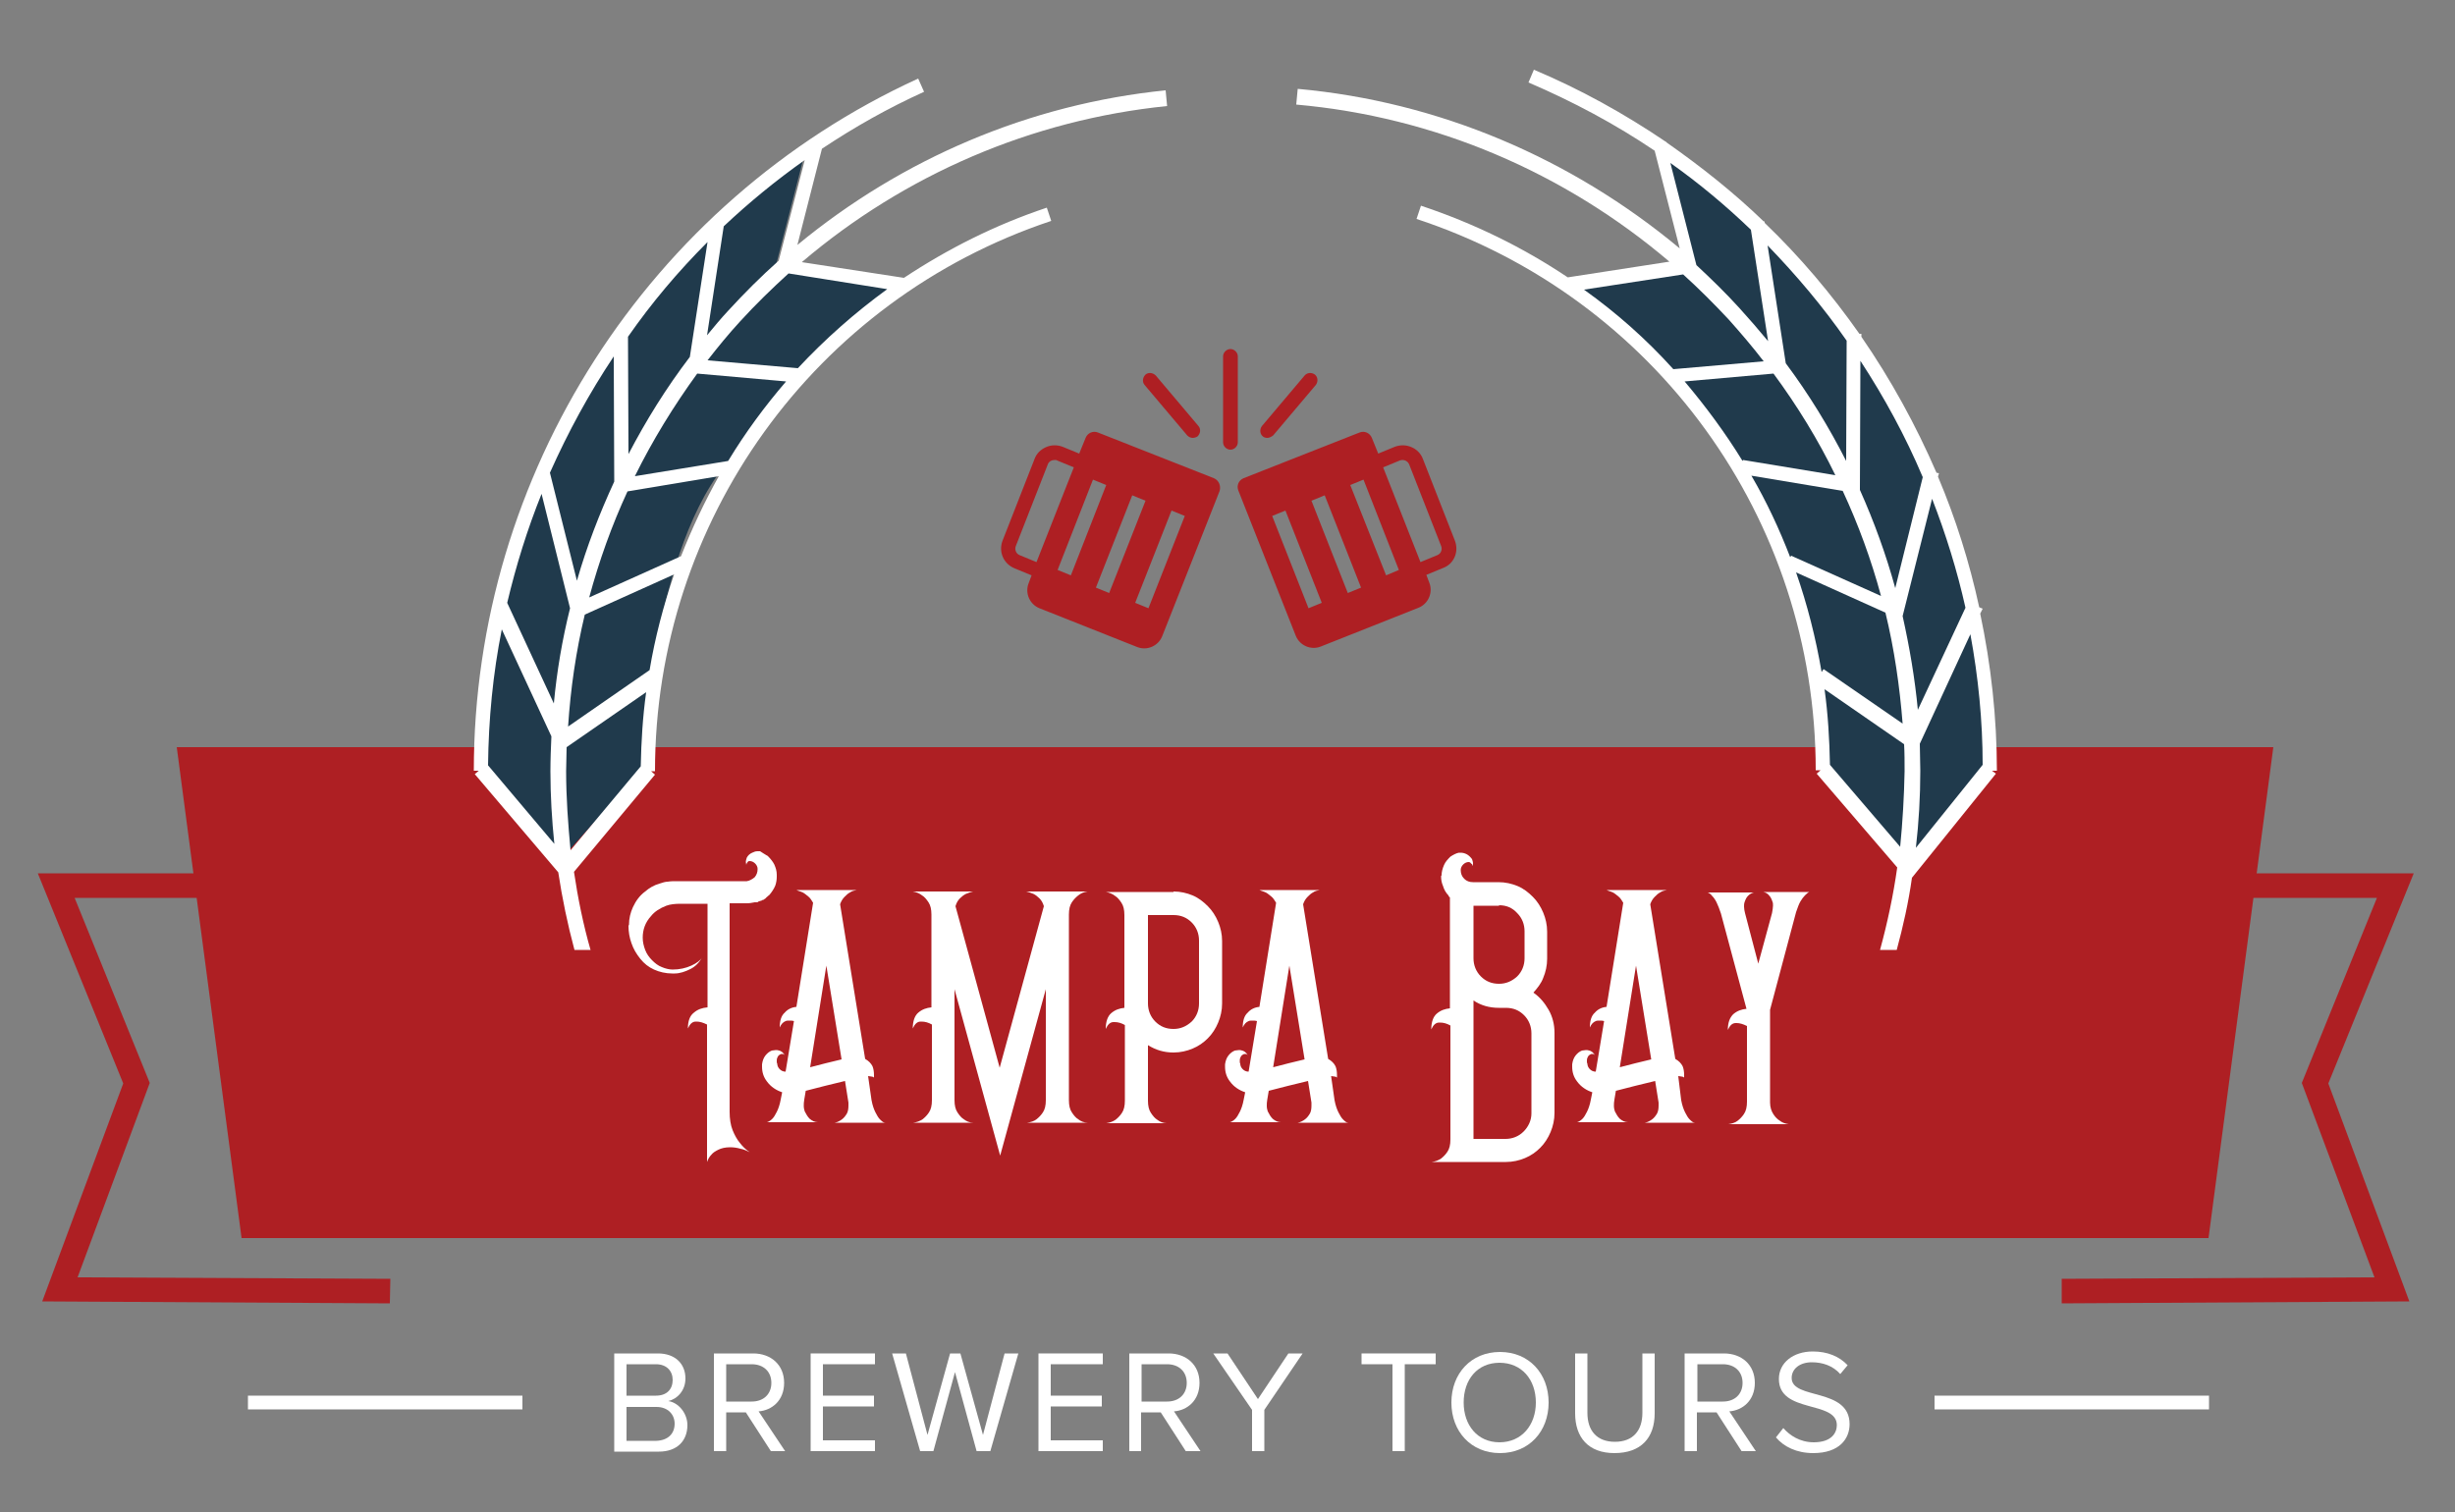 <?xml version="1.0" encoding="utf-8"?>
<!-- Generator: Adobe Illustrator 24.0.3, SVG Export Plug-In . SVG Version: 6.00 Build 0)  -->
<svg version="1.1" id="Layer_1" xmlns="http://www.w3.org/2000/svg" xmlns:xlink="http://www.w3.org/1999/xlink" x="0px" y="0px"
	 viewBox="0 0 500 308" style="enable-background:new 0 0 500 308;" xml:space="preserve">
<rect x="0" y="0" width="500" height="308" fill="#808080" stroke="none"/>
<style type="text/css">
	.st0{fill:#AE1F23;}
	.st1{fill:#203A4C;}
	.st2{fill:#FFFFFF;}
</style>
<polygon class="st0" points="36,152.2 49.2,252.2 449.8,252.2 463,152.2 "/>
<path class="st1" d="M337.8,29.3c0,0,26,17,47.5,51.9c21.5,34.9,20,75.4,20,75.4l-17,18.8l-17-18.8c0,0-1.3-42.4-16.5-61.5
	C339.5,76,327.5,62.6,319.5,58c9.9-1.5,24.7-3.8,24.7-3.8L337.8,29.3z M164.4,29.3c0,0-26,17-47.5,51.9c-21.5,34.9-20,75.4-20,75.4
	l17,18.8l17-18.8c0,0,1.3-42.4,16.5-61.5C162.6,76,174.6,62.6,182.7,58c-9.9-1.5-24.7-3.8-24.7-3.8L164.4,29.3z"/>
<path class="st2" d="M120.3,193.6c-1.5-5.2-2.6-10.6-3.4-16l16.5-19.8l-0.8-0.7h0.8c0-50.9,32.4-96,80.7-112.1l-0.9-2.7
	c-10.5,3.5-20.2,8.4-29.1,14.3l-20.8-3.2c20.9-17.8,46.8-29,74.4-31.8l-0.3-3.2c-27.7,2.8-53.7,13.9-75,31.5l5-19.6
	c6.6-4.4,13.5-8.3,20.8-11.6L187,16c-55,25.2-90.5,80.6-90.5,141h1l-0.8,0.7l17,20c0.8,5.3,1.9,10.6,3.3,15.8H120.3z M132.3,136.5
	L115.7,148c0.5-7.7,1.6-15.3,3.4-22.8l18.2-8.2C135.1,123.4,133.4,129.9,132.3,136.5z M138.7,113.3l-18.7,8.4
	c2-7.4,4.6-14.7,7.8-21.6l18.6-3.1C143.5,102.2,140.9,107.7,138.7,113.3z M148.3,93.9l-19,3.1c3.6-7.3,7.9-14.3,12.7-20.9l18.1,1.6
	C155.8,82.7,151.8,88.1,148.3,93.9z M180.7,58.9c-6.6,4.8-12.7,10.2-18.2,16.1l-18.4-1.6c2.1-2.7,4.3-5.4,6.7-8
	c3.1-3.4,6.4-6.6,9.8-9.7L180.7,58.9z M163.9,32.6l-5.3,20.5c-3.6,3.2-7,6.6-10.3,10.2c-1.5,1.6-2.9,3.3-4.3,5l3.4-22.2
	C152.6,41.2,158.1,36.7,163.9,32.6z M144.1,49.3l-3.6,23.4c-4.8,6.3-8.9,12.9-12.5,19.8l-0.1-23.9C132.7,61.7,138.1,55.3,144.1,49.3
	z M125,72.6l0.1,25.5c-3,6.5-5.6,13.2-7.6,20.2l-5.5-22C115.7,88,120,80.1,125,72.6z M99.4,155.9c0.1-9.4,1-18.7,2.8-27.7l10.1,21.8
	c-0.1,2.3-0.2,4.7-0.2,7.1c0,5,0.3,9.9,0.8,14.8L99.4,155.9z M112.8,143.3l-9.5-20.5c1.8-7.6,4.1-15,7-22.2l5.8,23.3
	C114.5,130.3,113.4,136.8,112.8,143.3z M115.3,157.1c0-1.6,0.1-3.3,0.1-4.9l16.2-11.2c-0.7,5-1,10-1.1,15.1l-14.3,17.1
	C115.7,167.9,115.3,162.5,115.3,157.1z"/>
<g>
	<rect x="394" y="284.3" class="st2" width="55.9" height="2.8"/>
	<rect x="50.5" y="284.3" class="st2" width="55.9" height="2.8"/>
	<g>
		<path class="st2" d="M125.1,295.6v-19.9h8.9c3.5,0,5.6,2.1,5.6,5.1c0,2.5-1.7,4.2-3.5,4.6c2.1,0.3,3.9,2.5,3.9,4.9
			c0,3.2-2.1,5.4-5.8,5.4H125.1z M137,281.1c0-1.8-1.2-3.2-3.4-3.2h-6v6.4h6C135.8,284.3,137,283,137,281.1z M137.4,290
			c0-1.8-1.3-3.4-3.7-3.4h-6.1v6.9h6.1C136,293.4,137.4,292.1,137.4,290z"/>
		<path class="st2" d="M157,295.6l-5.1-7.9h-4v7.9h-2.5v-19.9h8c3.6,0,6.3,2.3,6.3,6c0,3.6-2.5,5.6-5.2,5.8l5.4,8.1H157z
			 M157.1,281.7c0-2.3-1.6-3.8-4-3.8h-5.2v7.6h5.2C155.5,285.5,157.1,284,157.1,281.7z"/>
		<path class="st2" d="M165.1,295.6v-19.9h13.1v2.2h-10.6v6.4H178v2.2h-10.4v6.9h10.6v2.2H165.1z"/>
		<path class="st2" d="M198.9,295.6l-4.4-16.1l-4.4,16.1h-2.7l-5.7-19.9h2.8l4.4,16.6l4.6-16.6h2.1l4.6,16.6l4.4-16.6h2.8l-5.7,19.9
			H198.9z"/>
		<path class="st2" d="M211.5,295.6v-19.9h13.1v2.2H214v6.4h10.4v2.2H214v6.9h10.6v2.2H211.5z"/>
		<path class="st2" d="M241.5,295.6l-5.1-7.9h-4v7.9H230v-19.9h8c3.6,0,6.3,2.3,6.3,6c0,3.6-2.5,5.6-5.2,5.8l5.4,8.1H241.5z
			 M241.7,281.7c0-2.3-1.6-3.8-4-3.8h-5.2v7.6h5.2C240.1,285.5,241.7,284,241.7,281.7z"/>
		<path class="st2" d="M255,295.6v-8.4l-7.9-11.5h2.9l6.2,9.3l6.2-9.3h2.9l-7.8,11.5v8.4H255z"/>
		<path class="st2" d="M283.6,295.6v-17.7h-6.3v-2.2h15.1v2.2h-6.3v17.7H283.6z"/>
		<path class="st2" d="M295.6,285.7c0-5.9,4-10.3,9.9-10.3c5.9,0,9.9,4.4,9.9,10.3c0,5.9-4,10.3-9.9,10.3
			C299.6,296,295.6,291.6,295.6,285.7z M312.8,285.7c0-4.7-2.9-8.1-7.4-8.1c-4.5,0-7.3,3.4-7.3,8.1c0,4.6,2.8,8.1,7.3,8.1
			C309.9,293.8,312.8,290.3,312.8,285.7z"/>
		<path class="st2" d="M320.8,287.9v-12.2h2.5v12.1c0,3.6,1.9,5.9,5.6,5.9c3.7,0,5.6-2.3,5.6-5.9v-12.1h2.5v12.2
			c0,5-2.8,8.1-8.2,8.1C323.5,296,320.8,292.8,320.8,287.9z"/>
		<path class="st2" d="M354.7,295.6l-5.1-7.9h-4v7.9h-2.5v-19.9h8c3.6,0,6.3,2.3,6.3,6c0,3.6-2.5,5.6-5.2,5.8l5.4,8.1H354.7z
			 M354.9,281.7c0-2.3-1.6-3.8-4-3.8h-5.2v7.6h5.2C353.3,285.5,354.9,284,354.9,281.7z"/>
		<path class="st2" d="M361.7,292.8l1.5-1.9c1.3,1.5,3.4,2.9,6.2,2.9c3.6,0,4.7-1.9,4.7-3.5c0-5.1-11.8-2.3-11.8-9.4
			c0-3.3,2.9-5.6,6.9-5.6c3,0,5.4,1,7.1,2.8l-1.5,1.8c-1.5-1.7-3.6-2.4-5.8-2.4c-2.4,0-4.1,1.3-4.1,3.2c0,4.5,11.8,1.9,11.8,9.4
			c0,2.9-2,5.9-7.4,5.9C365.9,296,363.3,294.7,361.7,292.8z"/>
	</g>
</g>
<path class="st0" d="M296.3,110.1l-6.5-16.6c-0.4-1.1-1.3-2-2.3-2.4c-1.1-0.5-2.3-0.5-3.4-0.1l-3.4,1.4l-1.3-3.2
	c-0.4-1-1.5-1.5-2.5-1.1l-23.6,9.3c-1,0.4-1.5,1.5-1.1,2.5l11.7,29.6c0.8,2,3.1,3,5.1,2.2l19.9-7.9c2-0.8,3-3.1,2.2-5.1l-0.6-1.6
	l3.4-1.4C296.1,114.9,297.2,112.4,296.3,110.1z M282.3,117.2L275,98.8l2.7-1.1l7.2,18.4L282.3,117.2z M266.5,123.9l-7.4-18.8
	l2.7-1.1l7.4,18.8L266.5,123.9z M274.5,120.8l-7.4-18.8l2.7-1.1l7.4,18.8L274.5,120.8z M292.7,113.1l-3.4,1.4l-7.6-19.3l3.4-1.4
	c0.8-0.3,1.6,0.1,1.9,0.8l6.5,16.6C293.8,111.9,293.5,112.8,292.7,113.1z M247.2,97.4l-23.6-9.3c-1-0.4-2.1,0.1-2.5,1.1l-1.3,3.2
	l-3.4-1.4c-1.1-0.4-2.3-0.4-3.4,0.1c-1.1,0.5-1.9,1.3-2.3,2.4l-6.5,16.6c-0.9,2.3,0.2,4.8,2.5,5.7l3.4,1.4l-0.6,1.6
	c-0.8,2,0.2,4.3,2.2,5.1l19.9,7.9c2,0.8,4.3-0.2,5.1-2.2l11.7-29.6C248.7,98.9,248.2,97.8,247.2,97.4z M215.4,116.1l7.2-18.4
	l2.7,1.1l-7.2,18.4L215.4,116.1z M207.7,113.1c-0.8-0.3-1.1-1.2-0.8-1.9l6.5-16.6c0.2-0.6,0.8-0.9,1.4-0.9c0.2,0,0.4,0,0.5,0.1
	l3.4,1.4l-7.6,19.3L207.7,113.1z M223.2,119.7l7.4-18.8l2.7,1.1l-7.4,18.8L223.2,119.7z M233.9,123.9l-2.7-1.1l7.4-18.8l2.7,1.1
	L233.9,123.9z M250.6,91.6c-0.8,0-1.5-0.7-1.5-1.5V72.6c0-0.8,0.7-1.5,1.5-1.5s1.5,0.7,1.5,1.5v17.5
	C252.1,90.9,251.4,91.6,250.6,91.6z M258.1,89.2c-0.3,0-0.7-0.1-0.9-0.3c-0.6-0.5-0.7-1.4-0.2-2.1l8.7-10.3c0.5-0.6,1.4-0.7,2.1-0.2
	c0.6,0.5,0.7,1.4,0.2,2.1l-8.7,10.3C258.9,89,258.5,89.2,258.1,89.2z M242.9,89.2c-0.4,0-0.8-0.2-1.1-0.5l-8.7-10.3
	c-0.5-0.6-0.4-1.5,0.2-2.1c0.6-0.5,1.5-0.4,2.1,0.2l8.7,10.3c0.5,0.6,0.4,1.5-0.2,2.1C243.6,89.1,243.2,89.2,242.9,89.2z"/>
<polygon class="st0" points="79.4,265.5 8.6,265.1 25.1,220.7 7.7,177.9 46,177.9 46,182.9 15.2,182.9 30.5,220.6 15.8,260.2 
	79.5,260.5 "/>
<polygon class="st0" points="419.9,265.5 419.9,260.5 483.6,260.2 468.8,220.6 484.1,182.9 453.3,182.9 453.3,177.9 491.6,177.9 
	474.2,220.7 490.7,265.1 "/>
<g>
	<g>
		<path class="st2" d="M156.4,174.4c0.5,0.5,1,1.1,1.3,1.7c0.3,0.7,0.5,1.3,0.5,2.1v0.4c0,0.6-0.1,1.2-0.3,1.8
			c-0.3,0.7-0.7,1.3-1.2,1.9c-0.2,0.1-0.3,0.3-0.5,0.4c-0.2,0.2-0.3,0.3-0.4,0.4c-0.1,0-0.2,0.1-0.3,0.2h-0.1
			c-0.1,0-0.2,0.1-0.2,0.1c-0.1,0-0.1,0.1-0.2,0.1h-0.1l-0.3,0.1c-0.1,0-0.2,0.1-0.2,0.1c0,0-0.1,0-0.1,0.1c0,0-0.1,0-0.1,0
			c0,0-0.1,0-0.1,0c-0.1,0-0.1,0-0.2,0c0,0-0.1,0-0.2,0c-0.5,0.1-1,0.2-1.6,0.2h-3.5v42.5c0,1.4,0.2,2.7,0.6,3.7
			c0.4,1,0.9,1.9,1.4,2.5c0.6,0.8,1.3,1.5,2.1,2c-0.6-0.3-1.3-0.6-1.9-0.7c-0.7-0.2-1.4-0.3-2.1-0.3c-1,0-1.8,0.2-2.4,0.5
			c-0.6,0.3-1.1,0.6-1.4,1c-0.4,0.4-0.7,0.9-0.9,1.5v-28c-0.8-0.4-1.5-0.6-2.1-0.6h-0.2c-0.7,0-1.2,0.5-1.6,1.4
			c0-1.5,0.4-2.6,1.2-3.2c0.8-0.7,1.7-1,2.8-1.1v-21.1h-5.5c-1.1,0-2.1,0.1-2.9,0.4c-1.3,0.5-2.4,1.2-3.1,2.1
			c-1.2,1.3-1.7,2.8-1.7,4.4c0,0.9,0.2,1.7,0.5,2.5c0.3,0.8,0.8,1.5,1.4,2.1c0.6,0.6,1.2,1.1,2,1.4c0.7,0.3,1.5,0.5,2.2,0.5
			c1.4,0,2.7-0.3,3.8-0.8c1.1-0.5,1.9-1.1,2.2-1.7c-0.6,1.1-1.4,1.9-2.4,2.4c-1,0.5-2.1,0.9-3.2,0.9h-0.5c-1.3,0-2.6-0.3-3.7-0.8
			c-1.1-0.5-2-1.2-2.8-2.2s-1.4-2-1.8-3.2c-0.4-1.1-0.6-2.3-0.6-3.5c0,0,0-0.1,0.1-0.2c0-1.3,0.3-2.5,0.8-3.6
			c0.6-1.3,1.4-2.4,2.5-3.2c0.8-0.7,1.8-1.3,2.9-1.6c0.6-0.2,1.2-0.4,1.7-0.4c0.6-0.1,1.2-0.1,1.8-0.1h14.3c0.6-0.1,1.1-0.4,1.6-0.8
			c0.4-0.5,0.6-1,0.6-1.7c0-0.4-0.2-0.8-0.5-1.1c-0.3-0.3-0.7-0.5-1.1-0.5c-0.3,0-0.4,0.1-0.5,0.3c-0.1,0.1-0.2,0.3-0.2,0.5
			c0-0.2-0.1-0.4-0.1-0.6c0-0.3,0.1-0.6,0.2-0.9c0.2-0.4,0.6-0.8,1.1-1c0.4-0.2,0.7-0.3,1.1-0.3h0.5
			C155.2,173.7,155.8,174,156.4,174.4z"/>
		<path class="st2" d="M177.5,224.1c0.2,1.1,0.5,1.9,0.8,2.5c0.3,0.6,0.6,1.1,0.9,1.4c0.4,0.4,0.7,0.7,1.1,0.7H170
			c0.6-0.1,1.1-0.4,1.5-0.7c0.4-0.3,0.7-0.7,1-1.2c0.2-0.4,0.3-0.9,0.3-1.6v-0.6l-0.7-4.4l-4.1,1l-3.9,1l-0.3,1.8
			c-0.1,0.5-0.1,0.9-0.1,1.3c0,0.4,0.1,0.8,0.2,1.1c0.3,0.6,0.6,1.1,1,1.5c0.5,0.4,1,0.7,1.7,0.7h-10.4c0.4-0.1,0.8-0.4,1.1-0.7
			c0.3-0.3,0.6-0.8,0.9-1.4c0.3-0.6,0.6-1.4,0.8-2.5l0.3-1.5c-1.2-0.4-2.3-1.1-3.1-2.2c-0.7-0.9-1-1.9-1-3v-0.5
			c0.1-0.7,0.3-1.3,0.7-1.8c0.4-0.5,0.8-0.8,1.3-1c0.3,0,0.5-0.1,0.8-0.1c0.2,0,0.4,0,0.7,0.1c0.4,0.1,0.8,0.4,1.1,0.9
			c-0.1-0.1-0.2-0.1-0.3-0.2c-0.1,0-0.2,0-0.3,0c-0.1,0-0.2,0-0.3,0.1c-0.3,0.1-0.5,0.4-0.6,0.7c-0.1,0.2-0.1,0.4-0.1,0.7
			c0,0.2,0,0.3,0.1,0.5c0,0.4,0.2,0.8,0.5,1.1c0.3,0.3,0.7,0.5,1.2,0.5l1.7-10.3c-0.3-0.1-0.6-0.1-0.9-0.1c-0.3,0-0.6,0-0.8,0.1
			c-0.5,0.2-0.9,0.6-1.2,1.3c0-1.3,0.3-2.4,1-3c0.6-0.7,1.4-1.1,2.4-1.2l3.4-21.2c-0.3-0.5-0.6-1-1-1.3c-0.4-0.3-0.7-0.6-1.1-0.8
			c-0.4-0.2-0.9-0.3-1.3-0.5h12.3c-0.5,0.1-1,0.2-1.4,0.5c-0.4,0.2-0.7,0.5-1.1,0.9c-0.4,0.4-0.7,0.9-0.9,1.5l5.1,31.5
			c0.7,0.4,1.2,0.9,1.5,1.5c0.2,0.5,0.3,1.1,0.3,1.8v0.5c0,0-0.1,0-0.1-0.1c-0.1,0-0.2-0.1-0.4-0.1c-0.2,0-0.4-0.1-0.7-0.1
			L177.5,224.1z M171.4,215.8l-3.1-19.1l-3.3,20.7l3.1-0.8L171.4,215.8z"/>
		<path class="st2" d="M221.5,181.6c-0.8,0.1-1.4,0.4-1.9,0.8c-0.5,0.4-0.9,0.8-1.3,1.4c-0.4,0.6-0.6,1.4-0.6,2.5v37.8
			c0,1.1,0.2,1.9,0.6,2.5c0.4,0.6,0.8,1.1,1.3,1.4c0.5,0.4,1.2,0.7,1.9,0.7h-12.3c0.7-0.1,1.4-0.3,1.9-0.7c0.5-0.4,0.9-0.8,1.3-1.4
			c0.4-0.6,0.6-1.4,0.6-2.5v-22.6l-9.3,33.9l-9.3-33.9v22.6c0,1.1,0.2,1.9,0.6,2.5c0.4,0.6,0.8,1.1,1.3,1.4c0.5,0.4,1.2,0.7,1.9,0.7
			H186c0.7-0.1,1.3-0.3,1.9-0.7c0.5-0.4,0.9-0.8,1.3-1.4c0.4-0.6,0.6-1.4,0.6-2.5v-15.4c-0.7-0.4-1.4-0.6-2.1-0.6h-0.2
			c-0.7,0-1.2,0.5-1.6,1.4c0-1.5,0.4-2.6,1.1-3.2c0.8-0.7,1.7-1,2.7-1.1v-18.9c0-1.1-0.2-1.9-0.6-2.5c-0.4-0.6-0.8-1.1-1.3-1.4
			c-0.5-0.4-1.2-0.7-1.9-0.8h12.3c-0.5,0.1-1,0.3-1.5,0.5c-0.4,0.2-0.8,0.5-1.2,0.9c-0.4,0.4-0.7,0.9-0.9,1.6l9,32.9l9-32.9
			c-0.2-0.7-0.5-1.2-0.9-1.6c-0.4-0.4-0.8-0.7-1.2-0.9c-0.5-0.2-1-0.4-1.5-0.5H221.5z"/>
		<path class="st2" d="M239,181.6c1.4,0,2.7,0.3,3.9,0.8c1.2,0.5,2.2,1.3,3.1,2.2c0.9,0.9,1.6,2,2.1,3.2c0.5,1.2,0.8,2.5,0.8,3.9
			v12.7c0,1.4-0.3,2.7-0.8,3.9c-0.5,1.2-1.2,2.3-2.1,3.2c-0.9,0.9-1.9,1.6-3.1,2.1c-1.2,0.5-2.5,0.8-3.9,0.8c-1.9,0-3.6-0.5-5.2-1.5
			v11.3c0,1.1,0.2,1.9,0.6,2.5c0.4,0.6,0.8,1.1,1.3,1.4c0.5,0.4,1.2,0.7,1.9,0.7h-12.3c0.7-0.1,1.3-0.3,1.9-0.7
			c0.5-0.4,0.9-0.8,1.3-1.4c0.4-0.6,0.6-1.4,0.6-2.5v-15.4c-0.7-0.4-1.4-0.6-2.1-0.6h-0.2c-0.7,0-1.2,0.5-1.6,1.4
			c0-1.5,0.4-2.6,1.1-3.2c0.8-0.7,1.7-1,2.7-1.1v-18.9c0-1.1-0.2-1.9-0.6-2.5c-0.4-0.6-0.8-1.1-1.3-1.4c-0.5-0.4-1.2-0.7-1.9-0.8
			H239z M244.2,191.6c0-1.4-0.5-2.7-1.5-3.7c-1-1-2.2-1.5-3.7-1.5h-5.2v18c0,1.4,0.5,2.7,1.5,3.7c1,1,2.2,1.5,3.7,1.5
			c1.4,0,2.6-0.5,3.7-1.5c1-1,1.5-2.3,1.5-3.7V191.6z"/>
		<path class="st2" d="M271.8,224.1c0.2,1.1,0.5,1.9,0.8,2.5c0.3,0.6,0.6,1.1,0.9,1.4c0.4,0.4,0.7,0.7,1.1,0.7h-10.3
			c0.6-0.1,1.1-0.4,1.5-0.7c0.4-0.3,0.7-0.7,1-1.2c0.2-0.4,0.3-0.9,0.3-1.6v-0.6l-0.7-4.4l-4.1,1l-3.9,1l-0.3,1.8
			c-0.1,0.5-0.1,0.9-0.1,1.3c0,0.4,0.1,0.8,0.2,1.1c0.3,0.6,0.6,1.1,1,1.5c0.5,0.4,1,0.7,1.7,0.7h-10.4c0.4-0.1,0.8-0.4,1.1-0.7
			c0.3-0.3,0.6-0.8,0.9-1.4c0.3-0.6,0.6-1.4,0.8-2.5l0.3-1.5c-1.2-0.4-2.3-1.1-3.1-2.2c-0.7-0.9-1-1.9-1-3v-0.5
			c0.1-0.7,0.3-1.3,0.7-1.8c0.4-0.5,0.8-0.8,1.3-1c0.3,0,0.5-0.1,0.8-0.1c0.2,0,0.4,0,0.7,0.1c0.4,0.1,0.8,0.4,1.1,0.9
			c-0.1-0.1-0.2-0.1-0.3-0.2c-0.1,0-0.2,0-0.3,0c-0.1,0-0.2,0-0.3,0.1c-0.3,0.1-0.5,0.4-0.6,0.7c-0.1,0.2-0.1,0.4-0.1,0.7
			c0,0.2,0,0.3,0.1,0.5c0,0.4,0.2,0.8,0.5,1.1c0.3,0.3,0.7,0.5,1.2,0.5l1.7-10.3c-0.3-0.1-0.6-0.1-0.9-0.1c-0.3,0-0.6,0-0.8,0.1
			c-0.5,0.2-0.9,0.6-1.2,1.3c0-1.3,0.3-2.4,1-3c0.6-0.7,1.4-1.1,2.4-1.2l3.4-21.2c-0.3-0.5-0.6-1-1-1.3c-0.4-0.3-0.7-0.6-1.1-0.8
			c-0.4-0.2-0.9-0.3-1.3-0.5h12.3c-0.5,0.1-1,0.2-1.4,0.5c-0.4,0.2-0.7,0.5-1.1,0.9c-0.4,0.4-0.7,0.9-0.9,1.5l5.1,31.5
			c0.7,0.4,1.2,0.9,1.5,1.5c0.2,0.5,0.3,1.1,0.3,1.8v0.5c0,0-0.1,0-0.1-0.1c-0.1,0-0.2-0.1-0.4-0.1c-0.2,0-0.4-0.1-0.7-0.1
			L271.8,224.1z M265.7,215.8l-3.1-19.1l-3.3,20.7l3.1-0.8L265.7,215.8z"/>
		<path class="st2" d="M312.3,202.2c1.3,0.9,2.3,2.1,3.1,3.5c0.8,1.4,1.2,3,1.2,4.7v16.3c0,1.4-0.3,2.7-0.8,3.9
			c-0.5,1.2-1.2,2.3-2.1,3.2c-0.9,0.9-1.9,1.6-3.1,2.1c-1.2,0.5-2.5,0.8-3.9,0.8h-15.1c0.7-0.1,1.3-0.3,1.9-0.7
			c0.5-0.4,0.9-0.8,1.3-1.4c0.4-0.6,0.6-1.4,0.6-2.5v-23.2c-0.7-0.4-1.4-0.6-2.1-0.6h-0.2c-0.7,0-1.2,0.5-1.6,1.4
			c0-1.5,0.4-2.6,1.1-3.2c0.8-0.7,1.7-1,2.7-1.1v-22.6c-0.1-0.1-0.2-0.1-0.2-0.2c0,0-0.1-0.1-0.1-0.2c-0.5-0.5-0.9-1.2-1.1-1.9
			c-0.3-0.7-0.4-1.3-0.4-2c0,0,0-0.1,0.1-0.2c0-0.7,0.2-1.4,0.5-2.1c0.3-0.7,0.8-1.2,1.3-1.7c0.6-0.4,1.2-0.7,1.7-0.8h0.4
			c0.4,0,0.8,0.1,1.2,0.3c0.4,0.2,0.8,0.6,1.1,1c0.1,0.3,0.2,0.6,0.2,0.9c0,0.2,0,0.4-0.1,0.5c0-0.3-0.1-0.4-0.3-0.5
			c-0.1-0.2-0.3-0.3-0.5-0.3c-0.4,0-0.8,0.2-1.1,0.5c-0.3,0.3-0.5,0.7-0.5,1.1c0,0.7,0.2,1.3,0.7,1.8c0.5,0.5,1.1,0.7,1.8,0.7h5.2
			c1.4,0,2.7,0.3,3.9,0.8c1.2,0.5,2.2,1.3,3.1,2.2c0.9,0.9,1.6,2,2.1,3.2c0.5,1.2,0.8,2.5,0.8,3.9v5.5c0,1.4-0.3,2.7-0.8,3.9
			C313.9,200.3,313.1,201.3,312.3,202.2z M300.1,184.5c0,0,0,9.7,0,10.7c0,1.4,0.5,2.7,1.5,3.7c1,1,2.2,1.5,3.7,1.5
			c1.4,0,2.6-0.5,3.7-1.5c1-1,1.5-2.3,1.5-3.7v-5.5c0-1.4-0.5-2.7-1.5-3.7c-1-1.1-2.2-1.6-3.7-1.6v0.1H300.1z M311.9,210.5
			c0-1.4-0.5-2.7-1.5-3.7c-1-1-2.2-1.5-3.7-1.5h-1.4c-2,0-3.7-0.5-5.2-1.5V232h6.5c1.4,0,2.7-0.5,3.7-1.5s1.6-2.3,1.6-3.7V210.5z"/>
		<path class="st2" d="M342.4,224.1c0.2,1.1,0.5,1.9,0.8,2.5c0.3,0.6,0.6,1.1,0.9,1.4c0.4,0.4,0.7,0.7,1.1,0.7H335
			c0.6-0.1,1.1-0.4,1.5-0.7c0.4-0.3,0.7-0.7,1-1.2c0.2-0.4,0.3-0.9,0.3-1.6v-0.6l-0.7-4.4l-4.1,1l-3.9,1l-0.3,1.8
			c-0.1,0.5-0.1,0.9-0.1,1.3c0,0.4,0.1,0.8,0.2,1.1c0.3,0.6,0.6,1.1,1,1.5c0.5,0.4,1,0.7,1.7,0.7h-10.4c0.4-0.1,0.8-0.4,1.1-0.7
			c0.3-0.3,0.6-0.8,0.9-1.4c0.3-0.6,0.6-1.4,0.8-2.5l0.3-1.5c-1.2-0.4-2.3-1.1-3.1-2.2c-0.7-0.9-1-1.9-1-3v-0.5
			c0.1-0.7,0.3-1.3,0.7-1.8c0.4-0.5,0.8-0.8,1.3-1c0.3,0,0.5-0.1,0.8-0.1c0.2,0,0.4,0,0.7,0.1c0.4,0.1,0.8,0.4,1.1,0.9
			c-0.1-0.1-0.2-0.1-0.3-0.2c-0.1,0-0.2,0-0.3,0c-0.1,0-0.2,0-0.3,0.1c-0.3,0.1-0.5,0.4-0.6,0.7c-0.1,0.2-0.1,0.4-0.1,0.7
			c0,0.2,0,0.3,0.1,0.5c0,0.4,0.2,0.8,0.5,1.1c0.3,0.3,0.7,0.5,1.2,0.5l1.7-10.3c-0.3-0.1-0.6-0.1-0.9-0.1c-0.3,0-0.6,0-0.8,0.1
			c-0.5,0.2-0.9,0.6-1.2,1.3c0-1.3,0.3-2.4,1-3c0.6-0.7,1.4-1.1,2.4-1.2l3.4-21.2c-0.3-0.5-0.6-1-1-1.3c-0.4-0.3-0.7-0.6-1.1-0.8
			c-0.4-0.2-0.9-0.3-1.3-0.5h12.3c-0.5,0.1-1,0.2-1.4,0.5c-0.4,0.2-0.7,0.5-1.1,0.9c-0.4,0.4-0.7,0.9-0.9,1.5l5.1,31.5
			c0.7,0.4,1.2,0.9,1.5,1.5c0.2,0.5,0.3,1.1,0.3,1.8v0.5c0,0-0.1,0-0.1-0.1c-0.1,0-0.2-0.1-0.4-0.1c-0.2,0-0.4-0.1-0.7-0.1
			L342.4,224.1z M336.3,215.8l-3.1-19.1l-3.3,20.7l3.1-0.8L336.3,215.8z"/>
		<path class="st2" d="M360.9,186c0.1-0.6,0.2-1.1,0.2-1.5c0-0.3,0-0.6-0.1-0.8c-0.2-0.6-0.4-1-0.7-1.3c-0.3-0.4-0.7-0.6-1.2-0.7
			h9.4c-0.3,0.1-0.6,0.4-0.9,0.7c-0.3,0.3-0.6,0.7-0.9,1.2c-0.3,0.5-0.6,1.3-0.9,2.2l-5.3,19.9v18.9c0,1,0.3,1.8,0.7,2.4
			c0.4,0.6,0.8,1,1.3,1.3c0.5,0.4,1.1,0.6,1.8,0.7h-12.3c0.7-0.1,1.4-0.3,1.9-0.7c0.5-0.4,0.9-0.8,1.3-1.4c0.4-0.6,0.6-1.4,0.6-2.5
			v-15.4c-0.8-0.4-1.5-0.6-2.1-0.6h-0.2c-0.7,0-1.2,0.5-1.6,1.4c0-1.5,0.4-2.5,1.1-3.2c0.8-0.7,1.7-1,2.7-1.1l-5.2-19.4
			c-0.3-0.9-0.6-1.7-0.9-2.3c-0.3-0.6-0.6-1-0.9-1.3c-0.3-0.4-0.6-0.6-0.9-0.7h9.4c-0.5,0.1-0.9,0.4-1.2,0.7
			c-0.3,0.3-0.5,0.7-0.7,1.3c-0.1,0.3-0.1,0.6-0.1,0.9c0,0.4,0.1,0.9,0.2,1.3l2.7,10.3L360.9,186z"/>
	</g>
</g>
<g>
	<path class="st2" d="M406.7,157.1c0-11-1.2-21.7-3.4-32.1l0.5-1l-0.7-0.3c-2-9.2-4.8-18.1-8.4-26.6l0.2-0.7l-0.5-0.1
		c-4.2-9.7-9.3-19-15.3-27.7l0-0.6l-0.4,0c-5.7-8.1-12.1-15.7-19.3-22.6l0-0.3l-0.2,0c-6.1-5.9-12.8-11.2-19.8-16.1l0-0.1l-0.1,0
		c-8.4-5.7-17.4-10.7-26.9-14.7l-1.1,2.6c9.1,3.9,17.7,8.5,25.7,13.9l5.1,19.9C320,32.2,293,20.7,264.3,18.1l-0.3,3.2
		c28.2,2.5,54.6,13.8,76,32l-20.7,3.2c-9.1-6.1-19.1-11-29.9-14.6l-0.9,2.7c48.6,16,81.3,61.1,81.3,112.3h1l-0.8,0.7l16.4,19.1
		c-0.8,5.7-2,11.3-3.5,16.8h3.4c1.3-4.8,2.4-9.7,3.1-14.7l17.1-21.2l-0.8-0.6H406.7z"/>
	<path class="st1" d="M378.9,73.5c4.9,7.5,9.2,15.4,12.7,23.7l-5.6,22.6c-1.9-6.9-4.3-13.5-7.2-20L378.9,73.5z"/>
	<path class="st1" d="M376.1,69.4L376,93.9c-3.5-6.9-7.6-13.6-12.3-19.9l-3.7-24C365.9,56.1,371.3,62.5,376.1,69.4z"/>
	<path class="st1" d="M340.2,33.2c5.8,4.1,11.3,8.7,16.4,13.6l3.5,22.7c-1.9-2.3-3.8-4.5-5.8-6.7c-2.8-3.1-5.8-6-8.8-8.8L340.2,33.2
		z"/>
	<path class="st1" d="M322.6,59l20.2-3.1c3.2,2.9,6.2,5.9,9.2,9.1c2.5,2.8,4.9,5.6,7.2,8.6l-18.4,1.6
		C335.3,69.1,329.2,63.7,322.6,59z"/>
	<path class="st1" d="M354.9,93.9c-3.5-5.7-7.5-11.1-11.8-16.2l18.1-1.6c4.8,6.5,9.1,13.5,12.6,20.7L355,93.7L354.9,93.9z"/>
	<path class="st1" d="M364.6,113.5c-2.2-5.7-4.8-11.3-7.9-16.6l18.6,3.1c3.2,6.9,5.8,14,7.8,21.4l-18.3-8.2L364.6,113.5z"/>
	<path class="st1" d="M371,136.9c-1.2-7-2.9-13.7-5.2-20.3l18.2,8.2c1.8,7.4,2.9,15,3.5,22.6l-16.1-11.1L371,136.9z"/>
	<path class="st1" d="M387,172.5l-14.3-16.7c-0.1-5.2-0.4-10.3-1.1-15.4l16.2,11.2c0.1,1.8,0.1,3.6,0.1,5.5
		C387.8,162.3,387.5,167.4,387,172.5z"/>
	<path class="st1" d="M387.5,125.5l6-23.9c2.8,7.2,5.1,14.6,6.8,22.2l-9.7,20.8C390,138.2,388.9,131.8,387.5,125.5z"/>
	<path class="st1" d="M390.2,172.7c0.6-5.2,0.9-10.4,0.9-15.7c0-1.9-0.1-3.7-0.1-5.5l10.3-22.3c1.6,8.7,2.5,17.6,2.5,26.6
		L390.2,172.7z"/>
</g>
</svg>
